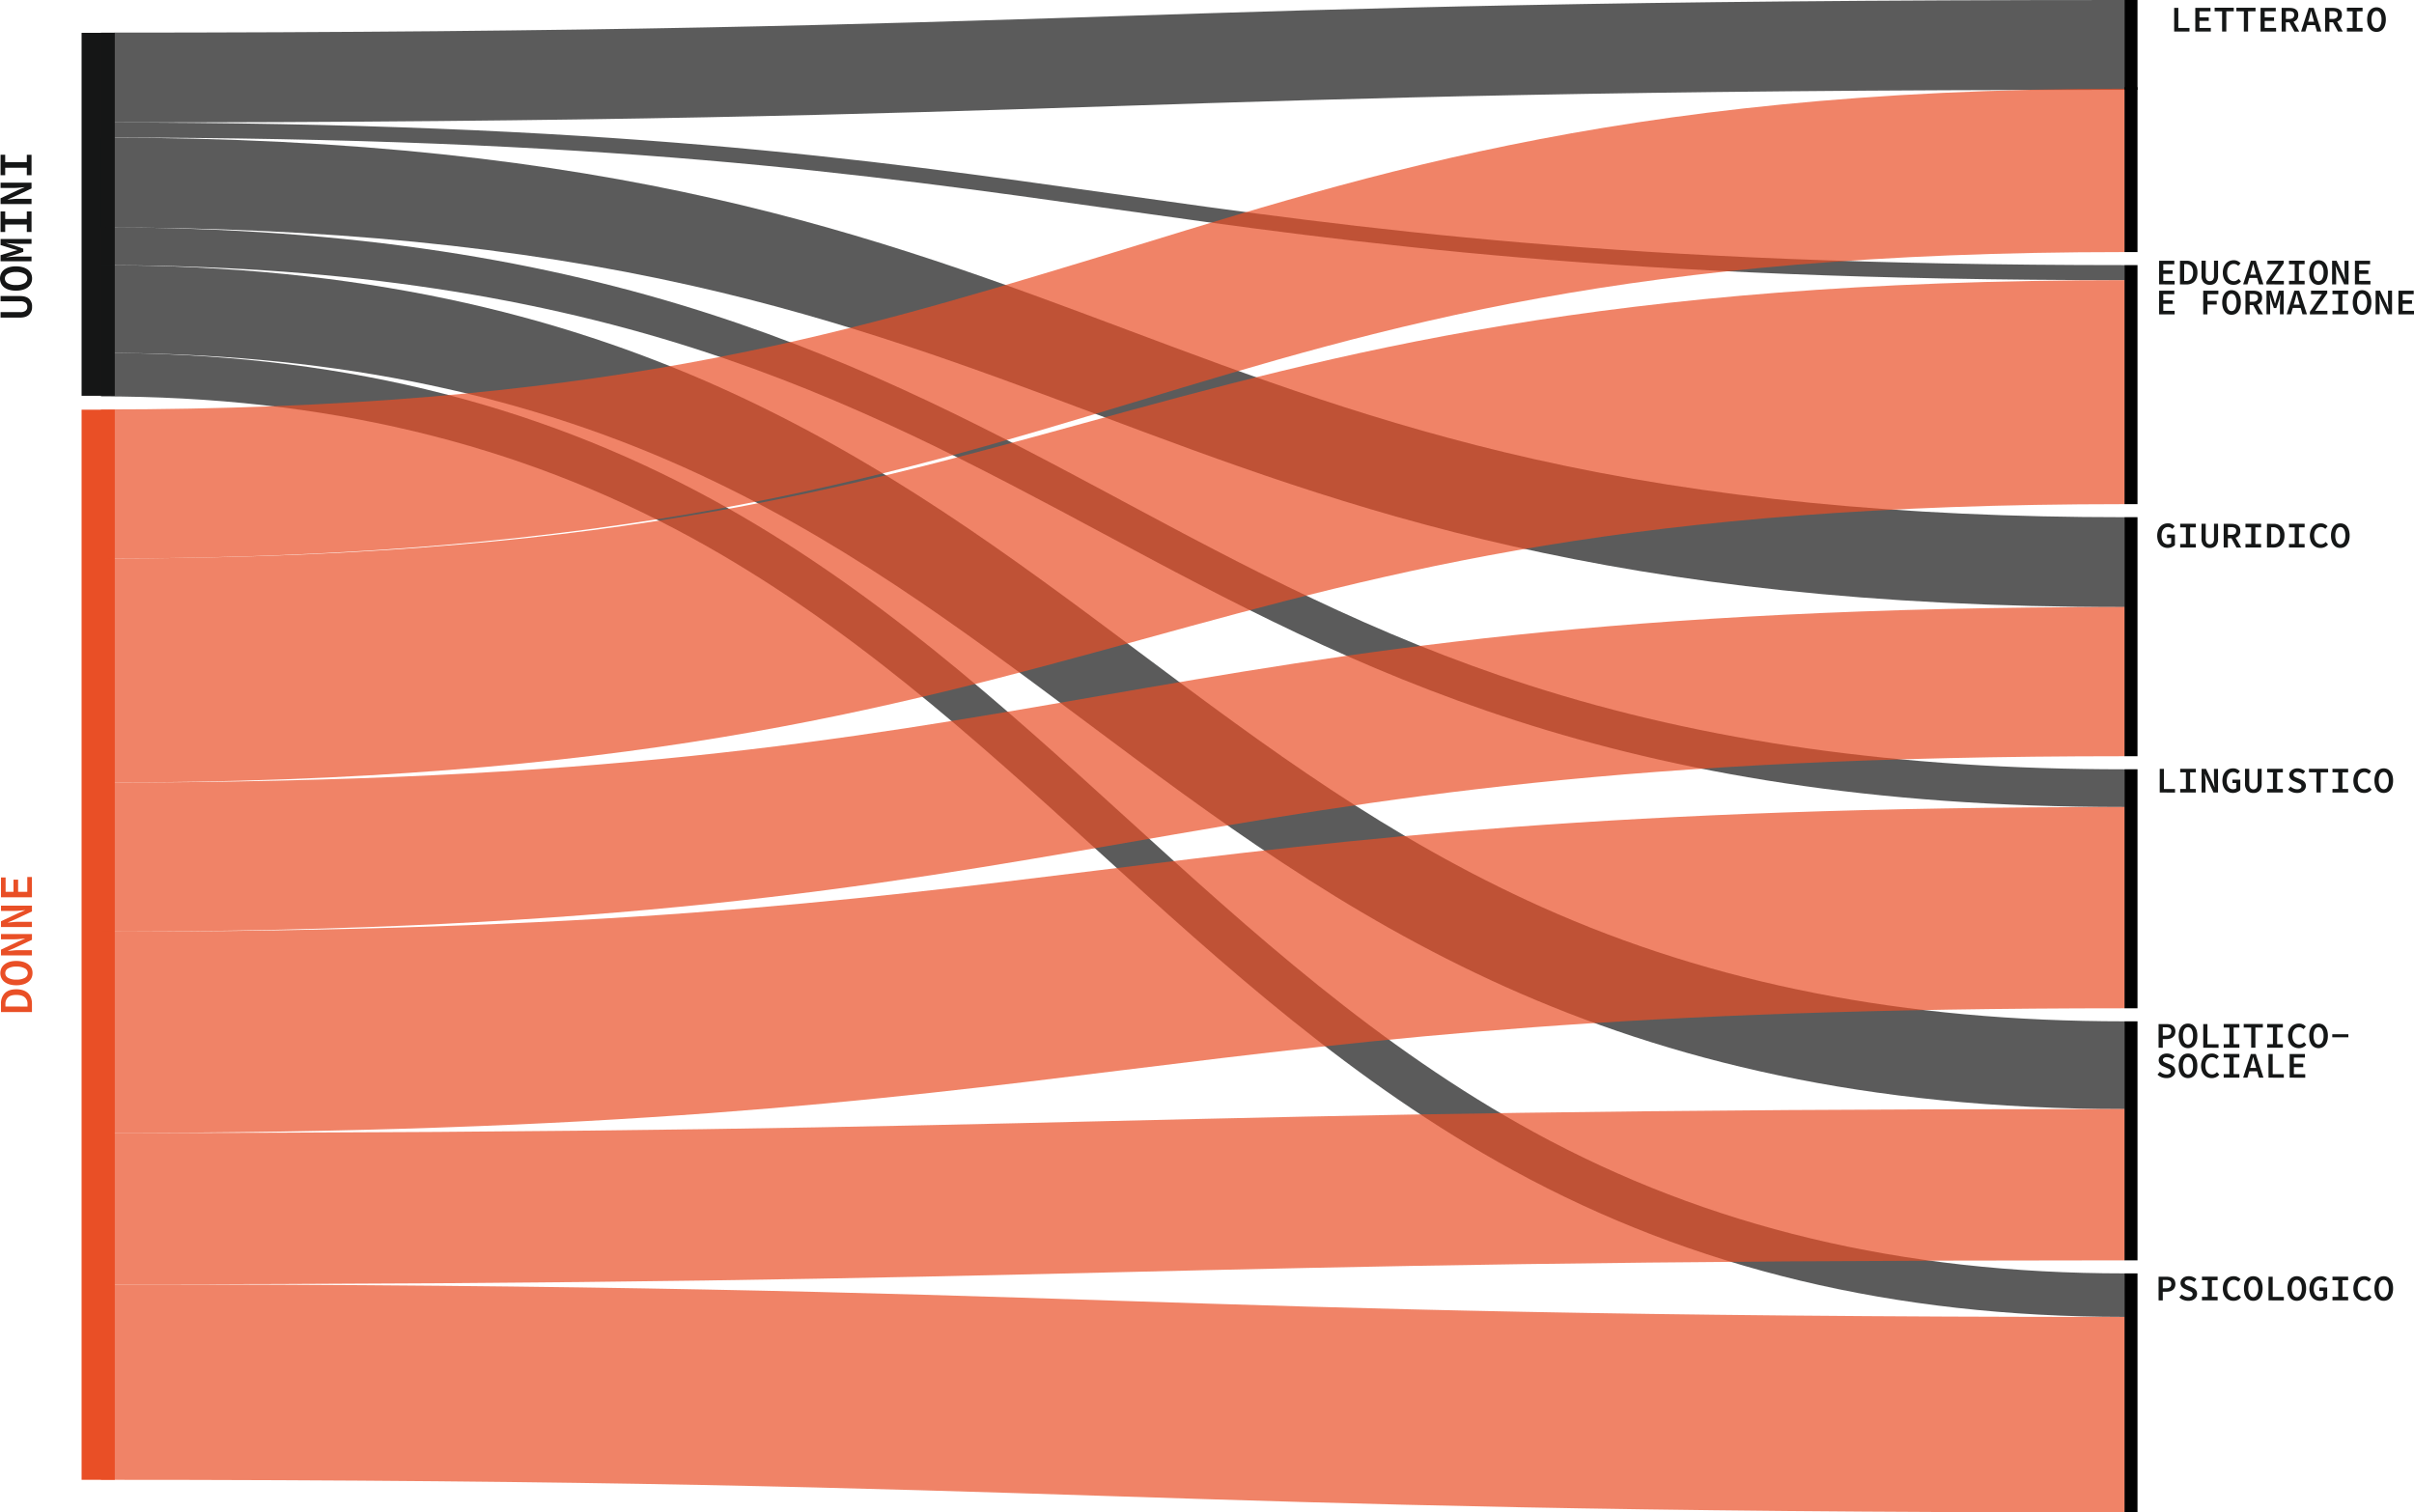 <svg xmlns="http://www.w3.org/2000/svg" viewBox="0 0 1531.18 959.4">
  <defs>
    <style>
      .cls-1 {
        isolation: isolate;
      }

      .cls-2 {
        fill: #151717;
      }

      .cls-3 {
        fill: #010101;
      }

      .cls-4 {
        fill: #151616;
      }

      .cls-5 {
        fill: #e94f26;
      }

      .cls-6 {
        opacity: 0.7;
      }
    </style>
  </defs>
  <g id="Livello_2" data-name="Livello 2">
    <g id="Livello_1-2" data-name="Livello 1">
      <g class="cls-1">
        <g class="cls-1">
          <path class="cls-2" d="M1379.06,20v-15h2.64V17.71h7.06V20Z"/>
          <path class="cls-2" d="M1392.46,20v-15h9.64V7.17h-7V11H1401v2.26h-5.91v4.44h7.2V20Z"/>
          <path class="cls-2" d="M1409.46,20V7.17h-4.74V4.92h12.15V7.17h-4.74V20Z"/>
          <path class="cls-2" d="M1423.26,20V7.17h-4.74V4.92h12.15V7.17h-4.74V20Z"/>
          <path class="cls-2" d="M1433.86,20v-15h9.64V7.17h-7V11h5.91v2.26h-5.91v4.44h7.2V20Z"/>
          <path class="cls-2" d="M1447.23,20v-15h5a10.15,10.15,0,0,1,2.19.23,4.91,4.91,0,0,1,1.76.75,3.69,3.69,0,0,1,1.17,1.36,4.8,4.8,0,0,1,.42,2.12,4.44,4.44,0,0,1-.81,2.78,4.51,4.51,0,0,1-2.18,1.52l3.59,6.28h-3l-3.22-5.89h-2.26V20Zm2.66-8H1452a3.75,3.75,0,0,0,2.38-.65,2.29,2.29,0,0,0,.82-1.93,2,2,0,0,0-.82-1.82,4.61,4.61,0,0,0-2.38-.5h-2.07Z"/>
          <path class="cls-2" d="M1459.55,20l4.88-15h3.13l4.87,15h-2.82l-1.15-4.07h-5L1462.27,20Zm5-8L1464,13.8h3.82l-.53-1.84c-.22-.8-.44-1.62-.67-2.45s-.45-1.68-.67-2.52h-.09c-.21.84-.43,1.68-.65,2.52S1464.8,11.16,1464.57,12Z"/>
          <path class="cls-2" d="M1474.83,20v-15h5a10.15,10.15,0,0,1,2.19.23,4.91,4.91,0,0,1,1.76.75A3.69,3.69,0,0,1,1485,7.26a4.8,4.8,0,0,1,.42,2.12,4.44,4.44,0,0,1-.81,2.78,4.51,4.51,0,0,1-2.18,1.52L1486,20h-3l-3.22-5.89h-2.26V20Zm2.66-8h2.07a3.75,3.75,0,0,0,2.38-.65,2.29,2.29,0,0,0,.82-1.93,2,2,0,0,0-.82-1.82,4.61,4.61,0,0,0-2.38-.5h-2.07Z"/>
          <path class="cls-2" d="M1488.63,20V17.71h3.63V7.17h-3.63V4.92h9.93V7.17h-3.63V17.71h3.63V20Z"/>
          <path class="cls-2" d="M1507.39,20.24a5.62,5.62,0,0,1-2.4-.52,5,5,0,0,1-1.86-1.52,7.4,7.4,0,0,1-1.21-2.47,11.85,11.85,0,0,1-.44-3.36,11.41,11.41,0,0,1,.44-3.3,7.23,7.23,0,0,1,1.21-2.42A5.16,5.16,0,0,1,1505,5.16a5.82,5.82,0,0,1,4.81,0,5.16,5.16,0,0,1,1.86,1.49,7.42,7.42,0,0,1,1.21,2.42,11.43,11.43,0,0,1,.43,3.3,11.86,11.86,0,0,1-.43,3.36,7.6,7.6,0,0,1-1.21,2.47,5,5,0,0,1-1.86,1.52A5.63,5.63,0,0,1,1507.39,20.24Zm0-2.33a2.63,2.63,0,0,0,2.32-1.43,8.12,8.12,0,0,0,.86-4.11,7.72,7.72,0,0,0-.86-4,2.61,2.61,0,0,0-4.63,0,7.72,7.72,0,0,0-.86,4,8.12,8.12,0,0,0,.86,4.11A2.63,2.63,0,0,0,1507.39,17.91Z"/>
        </g>
      </g>
      <g class="cls-1">
        <g class="cls-1">
          <path class="cls-2" d="M1369.51,180.4v-15h9.64v2.25h-7v3.84h5.91v2.25h-5.91v4.44h7.2v2.26Z"/>
          <path class="cls-2" d="M1382.74,180.4v-15h4a7.06,7.06,0,0,1,5.21,1.86q1.88,1.86,1.88,5.59a10,10,0,0,1-.49,3.29,6.41,6.41,0,0,1-1.38,2.38,5.64,5.64,0,0,1-2.18,1.43,8.06,8.06,0,0,1-2.9.49Zm2.67-2.16h1.12a4.21,4.21,0,0,0,3.34-1.33,6.06,6.06,0,0,0,1.17-4.1,5.83,5.83,0,0,0-1.17-4,4.34,4.34,0,0,0-3.34-1.26h-1.12Z"/>
          <path class="cls-2" d="M1401.67,180.67a5.11,5.11,0,0,1-3.87-1.47,6.42,6.42,0,0,1-1.4-4.55v-9.29h2.67v9.49a4.12,4.12,0,0,0,.69,2.68,2.34,2.34,0,0,0,1.91.82,2.44,2.44,0,0,0,1.95-.82,4,4,0,0,0,.71-2.68v-9.49h2.56v9.29a6.54,6.54,0,0,1-1.36,4.56A5,5,0,0,1,1401.67,180.67Z"/>
          <path class="cls-2" d="M1416.69,180.67a6.82,6.82,0,0,1-2.64-.5,6.06,6.06,0,0,1-2.15-1.5,7.09,7.09,0,0,1-1.45-2.44,9.66,9.66,0,0,1-.53-3.31,9.76,9.76,0,0,1,.53-3.3,7.19,7.19,0,0,1,1.46-2.47,6.14,6.14,0,0,1,2.2-1.54,7.11,7.11,0,0,1,2.76-.53,5.28,5.28,0,0,1,2.49.57,7.11,7.11,0,0,1,1.81,1.32l-1.47,1.65a4.91,4.91,0,0,0-1.27-.88,3.44,3.44,0,0,0-1.56-.34,3.84,3.84,0,0,0-1.71.38,4,4,0,0,0-1.33,1.08,5.23,5.23,0,0,0-.86,1.72,7.6,7.6,0,0,0-.31,2.27,7.94,7.94,0,0,0,.31,2.32,5.23,5.23,0,0,0,.86,1.72,3.72,3.72,0,0,0,1.35,1.08,4.05,4.05,0,0,0,1.76.38,3.57,3.57,0,0,0,1.67-.39,5.22,5.22,0,0,0,1.39-1.1l1.47,1.63a6.34,6.34,0,0,1-2.08,1.62A6.15,6.15,0,0,1,1416.69,180.67Z"/>
          <path class="cls-2" d="M1422.8,180.4l4.88-15h3.13l4.87,15h-2.83l-1.15-4.07h-5l-1.17,4.07Zm5-8-.53,1.84h3.82l-.53-1.84c-.22-.79-.44-1.61-.67-2.45s-.45-1.67-.67-2.51h-.09c-.21.84-.43,1.68-.65,2.51S1428.05,171.6,1427.82,172.39Z"/>
          <path class="cls-2" d="M1437.54,180.4v-1.61l7.71-11.2h-7v-2.23h10.3V167l-7.73,11.17h7.82v2.26Z"/>
          <path class="cls-2" d="M1451.88,180.4v-2.26h3.63V167.61h-3.63v-2.25h9.93v2.25h-3.63v10.53h3.63v2.26Z"/>
          <path class="cls-2" d="M1470.64,180.67a5.61,5.61,0,0,1-2.4-.51,5,5,0,0,1-1.86-1.52,7.4,7.4,0,0,1-1.21-2.47,12,12,0,0,1-.44-3.36,11.41,11.41,0,0,1,.44-3.3,7.13,7.13,0,0,1,1.21-2.42,5.06,5.06,0,0,1,1.86-1.49,5.82,5.82,0,0,1,4.81,0,5.23,5.23,0,0,1,1.86,1.49,7.52,7.52,0,0,1,1.21,2.42,11.43,11.43,0,0,1,.43,3.3,12,12,0,0,1-.43,3.36,7.8,7.8,0,0,1-1.21,2.47,5.21,5.21,0,0,1-1.86,1.52A5.63,5.63,0,0,1,1470.64,180.67Zm0-2.32a2.59,2.59,0,0,0,2.31-1.44,7.94,7.94,0,0,0,.87-4.1,7.61,7.61,0,0,0-.87-4,2.6,2.6,0,0,0-4.62,0,7.72,7.72,0,0,0-.86,4,8,8,0,0,0,.86,4.1A2.62,2.62,0,0,0,1470.64,178.35Z"/>
          <path class="cls-2" d="M1479.24,180.4v-15h2.81l4,8.44,1.36,3.22h.07c-.07-.79-.14-1.63-.24-2.52s-.13-1.77-.13-2.61v-6.53h2.55v15h-2.81l-4-8.47-1.36-3.19h-.07c.06.81.14,1.65.23,2.52a24.7,24.7,0,0,1,.14,2.56v6.58Z"/>
          <path class="cls-2" d="M1493.71,180.4v-15h9.64v2.25h-7v3.84h5.91v2.25h-5.91v4.44h7.2v2.26Z"/>
          <path class="cls-2" d="M1369.51,199.4v-15h9.64v2.25h-7v3.84h5.91v2.25h-5.91v4.44h7.2v2.26Z"/>
          <path class="cls-2" d="M1397.48,199.4v-15h9.61v2.25h-6.94v4.25h5.91v2.26h-5.91v6.28Z"/>
          <path class="cls-2" d="M1415.44,199.67a5.61,5.61,0,0,1-2.4-.51,5,5,0,0,1-1.86-1.52,7.4,7.4,0,0,1-1.21-2.47,12,12,0,0,1-.44-3.36,11.41,11.41,0,0,1,.44-3.3,7.13,7.13,0,0,1,1.21-2.42,5.06,5.06,0,0,1,1.86-1.49,5.82,5.82,0,0,1,4.81,0,5.14,5.14,0,0,1,1.86,1.49,7.52,7.52,0,0,1,1.21,2.42,11.43,11.43,0,0,1,.43,3.3,12,12,0,0,1-.43,3.36,7.8,7.8,0,0,1-1.21,2.47,5.12,5.12,0,0,1-1.86,1.52A5.63,5.63,0,0,1,1415.44,199.67Zm0-2.32a2.59,2.59,0,0,0,2.31-1.44,7.94,7.94,0,0,0,.87-4.1,7.61,7.61,0,0,0-.87-4,2.6,2.6,0,0,0-4.62,0,7.72,7.72,0,0,0-.86,4,8,8,0,0,0,.86,4.1A2.62,2.62,0,0,0,1415.44,197.35Z"/>
          <path class="cls-2" d="M1424.28,199.4v-15h5a9.41,9.41,0,0,1,2.18.23,5,5,0,0,1,1.76.74,3.73,3.73,0,0,1,1.18,1.37,4.77,4.77,0,0,1,.42,2.12,4.44,4.44,0,0,1-.81,2.78,4.51,4.51,0,0,1-2.18,1.52l3.59,6.28h-3l-3.22-5.89h-2.26v5.89Zm2.66-8H1429a3.77,3.77,0,0,0,2.38-.64,2.29,2.29,0,0,0,.82-1.93,2,2,0,0,0-.82-1.82,4.53,4.53,0,0,0-2.38-.51h-2.07Z"/>
          <path class="cls-2" d="M1437.64,199.4v-15h2.94l1.8,5.86.62,2.25h.09l.6-2.25,1.81-5.86h3v15h-2.35v-6.07c0-.4,0-.88.05-1.43s.06-1.12.1-1.7.08-1.14.13-1.68.08-1,.11-1.36h-.07l-1,3.5-1.65,4.76h-1.52l-1.64-4.76-1-3.5h-.07c0,.37.09.82.13,1.36s.09,1.1.13,1.68.07,1.15.09,1.7,0,1,0,1.43v6.07Z"/>
          <path class="cls-2" d="M1450.4,199.4l4.88-15h3.13l4.87,15h-2.83l-1.15-4.07h-5l-1.17,4.07Zm5-8-.53,1.84h3.82l-.53-1.84c-.22-.79-.44-1.61-.67-2.45s-.45-1.67-.67-2.51h-.09c-.21.84-.43,1.68-.66,2.51S1455.65,190.6,1455.42,191.39Z"/>
          <path class="cls-2" d="M1465.14,199.4v-1.61l7.71-11.2h-7v-2.23h10.31V186l-7.73,11.17h7.82v2.26Z"/>
          <path class="cls-2" d="M1479.47,199.4v-2.26h3.64V186.61h-3.64v-2.25h9.94v2.25h-3.63v10.53h3.63v2.26Z"/>
          <path class="cls-2" d="M1498.24,199.67a5.61,5.61,0,0,1-2.4-.51,5.15,5.15,0,0,1-1.87-1.52,7.58,7.58,0,0,1-1.2-2.47,12,12,0,0,1-.44-3.36,11.41,11.41,0,0,1,.44-3.3,7.31,7.31,0,0,1,1.2-2.42,5.17,5.17,0,0,1,1.87-1.49,5.82,5.82,0,0,1,4.81,0,5.23,5.23,0,0,1,1.86,1.49,7.52,7.52,0,0,1,1.21,2.42,11.43,11.43,0,0,1,.43,3.3,12,12,0,0,1-.43,3.36,7.8,7.8,0,0,1-1.21,2.47,5.21,5.21,0,0,1-1.86,1.52A5.63,5.63,0,0,1,1498.24,199.67Zm0-2.32a2.59,2.59,0,0,0,2.31-1.44,7.94,7.94,0,0,0,.87-4.1,7.61,7.61,0,0,0-.87-4,2.6,2.6,0,0,0-4.62,0,7.72,7.72,0,0,0-.86,4,8,8,0,0,0,.86,4.1A2.62,2.62,0,0,0,1498.24,197.35Z"/>
          <path class="cls-2" d="M1506.84,199.4v-15h2.81l4,8.44L1515,196h.06c-.06-.79-.13-1.63-.23-2.52s-.13-1.77-.13-2.61v-6.53h2.55v15h-2.81l-4-8.47-1.36-3.19H1509c.06.81.14,1.65.23,2.52a24.7,24.7,0,0,1,.14,2.56v6.58Z"/>
          <path class="cls-2" d="M1521.31,199.4v-15H1531v2.25h-7v3.84h5.91v2.25H1524v4.44h7.2v2.26Z"/>
        </g>
      </g>
      <g class="cls-1">
        <g class="cls-1">
          <path class="cls-2" d="M1375,347.58a6.84,6.84,0,0,1-2.65-.51,5.75,5.75,0,0,1-2.13-1.49,7,7,0,0,1-1.41-2.44,10.79,10.79,0,0,1,0-6.62,7.07,7.07,0,0,1,1.42-2.46,6.14,6.14,0,0,1,2.16-1.55,7,7,0,0,1,2.73-.52,5.13,5.13,0,0,1,2.54.58,7,7,0,0,1,1.71,1.3l-1.47,1.66a5.15,5.15,0,0,0-1.16-.88,3.48,3.48,0,0,0-1.62-.34,3.64,3.64,0,0,0-1.65.38,3.76,3.76,0,0,0-1.28,1.08,5.25,5.25,0,0,0-.84,1.71,8.07,8.07,0,0,0-.3,2.28,6.9,6.9,0,0,0,1,4,3.56,3.56,0,0,0,3.07,1.46,4,4,0,0,0,1.15-.17,2.14,2.14,0,0,0,.88-.5v-3.24h-2.6v-2.19h5v6.63a6.15,6.15,0,0,1-1.94,1.26A6.61,6.61,0,0,1,1375,347.58Z"/>
          <path class="cls-2" d="M1382.88,347.3v-2.25h3.63V334.52h-3.63v-2.26h9.93v2.26h-3.63v10.53h3.63v2.25Z"/>
          <path class="cls-2" d="M1401.67,347.58a5.11,5.11,0,0,1-3.87-1.47,6.43,6.43,0,0,1-1.4-4.56v-9.29h2.67v9.5a4.14,4.14,0,0,0,.69,2.68,2.34,2.34,0,0,0,1.91.82,2.44,2.44,0,0,0,1.95-.82,4,4,0,0,0,.71-2.68v-9.5h2.56v9.29a6.57,6.57,0,0,1-1.36,4.57A5,5,0,0,1,1401.67,347.58Z"/>
          <path class="cls-2" d="M1410.47,347.3v-15h5a10,10,0,0,1,2.18.23,5.12,5.12,0,0,1,1.76.75,3.66,3.66,0,0,1,1.18,1.37,4.75,4.75,0,0,1,.42,2.11,4.18,4.18,0,0,1-3,4.3l3.59,6.28h-3l-3.22-5.88h-2.26v5.88Zm2.67-8h2.07a3.75,3.75,0,0,0,2.38-.64,2.31,2.31,0,0,0,.82-1.94,2,2,0,0,0-.82-1.81,4.5,4.5,0,0,0-2.38-.51h-2.07Z"/>
          <path class="cls-2" d="M1424.28,347.3v-2.25h3.63V334.52h-3.63v-2.26h9.93v2.26h-3.63v10.53h3.63v2.25Z"/>
          <path class="cls-2" d="M1437.94,347.3v-15h4a7,7,0,0,1,5.21,1.87,7.54,7.54,0,0,1,1.88,5.58,10,10,0,0,1-.49,3.29,6.33,6.33,0,0,1-1.38,2.38,5.55,5.55,0,0,1-2.18,1.44,8.28,8.28,0,0,1-2.9.48Zm2.66-2.16h1.13a4.24,4.24,0,0,0,3.34-1.32,6.08,6.08,0,0,0,1.17-4.11,5.78,5.78,0,0,0-1.17-4,4.34,4.34,0,0,0-3.34-1.26h-1.13Z"/>
          <path class="cls-2" d="M1451.88,347.3v-2.25h3.63V334.52h-3.63v-2.26h9.93v2.26h-3.63v10.53h3.63v2.25Z"/>
          <path class="cls-2" d="M1471.88,347.58a6.81,6.81,0,0,1-2.63-.51,5.91,5.91,0,0,1-2.15-1.49,7.09,7.09,0,0,1-1.45-2.44,10.57,10.57,0,0,1,0-6.61,7.19,7.19,0,0,1,1.46-2.47,6.2,6.2,0,0,1,2.2-1.55,7.1,7.1,0,0,1,2.76-.52,5.28,5.28,0,0,1,2.49.57,7.09,7.09,0,0,1,1.81,1.31l-1.47,1.66a5,5,0,0,0-1.27-.89,3.57,3.57,0,0,0-1.56-.33,3.91,3.91,0,0,0-1.72.38,3.79,3.79,0,0,0-1.32,1.08,5.28,5.28,0,0,0-.86,1.71,7.71,7.71,0,0,0-.31,2.28,7.83,7.83,0,0,0,.31,2.31,5.19,5.19,0,0,0,.86,1.73,3.94,3.94,0,0,0,1.35,1.08,4.05,4.05,0,0,0,1.76.38,3.51,3.51,0,0,0,1.66-.39,5,5,0,0,0,1.4-1.11l1.47,1.64a6,6,0,0,1-4.79,2.18Z"/>
          <path class="cls-2" d="M1484.44,347.58a5.48,5.48,0,0,1-2.4-.52,5,5,0,0,1-1.86-1.52,7.31,7.31,0,0,1-1.21-2.47,11.85,11.85,0,0,1-.44-3.36,11.41,11.41,0,0,1,.44-3.3,7.18,7.18,0,0,1,1.21-2.41,5.19,5.19,0,0,1,1.86-1.5,5.93,5.93,0,0,1,4.81,0,5.28,5.28,0,0,1,1.86,1.5,7.56,7.56,0,0,1,1.21,2.41,11.43,11.43,0,0,1,.43,3.3,11.86,11.86,0,0,1-.43,3.36,7.7,7.7,0,0,1-1.21,2.47,5,5,0,0,1-1.86,1.52A5.49,5.49,0,0,1,1484.44,347.58Zm0-2.32a2.59,2.59,0,0,0,2.31-1.44,8,8,0,0,0,.87-4.11,7.64,7.64,0,0,0-.87-4,2.61,2.61,0,0,0-4.62,0,7.74,7.74,0,0,0-.86,4,8.12,8.12,0,0,0,.86,4.11A2.62,2.62,0,0,0,1484.44,345.26Z"/>
        </g>
      </g>
      <g class="cls-1">
        <g class="cls-1">
          <path class="cls-2" d="M1369.9,502.72v-15h2.65v12.79h7.06v2.25Z"/>
          <path class="cls-2" d="M1382.88,502.72v-2.25h3.63V489.93h-3.63v-2.25h9.93v2.25h-3.63v10.54h3.63v2.25Z"/>
          <path class="cls-2" d="M1396.45,502.72v-15h2.8l4,8.44,1.36,3.22h.07c-.07-.78-.14-1.62-.23-2.52a23.32,23.32,0,0,1-.14-2.61v-6.53h2.55v15H1404l-4-8.46-1.36-3.2h-.07c.06.81.14,1.65.23,2.52a24.85,24.85,0,0,1,.14,2.56v6.58Z"/>
          <path class="cls-2" d="M1416.36,503a6.84,6.84,0,0,1-2.65-.51,5.87,5.87,0,0,1-2.13-1.49,7.3,7.3,0,0,1-1.42-2.44,11,11,0,0,1,0-6.63,7.45,7.45,0,0,1,1.43-2.46,6.24,6.24,0,0,1,2.16-1.54,7,7,0,0,1,2.73-.53,5.16,5.16,0,0,1,2.54.59,6.74,6.74,0,0,1,1.71,1.3l-1.47,1.66a4.87,4.87,0,0,0-1.16-.88,3.36,3.36,0,0,0-1.62-.34,3.52,3.52,0,0,0-1.65.38,3.79,3.79,0,0,0-1.29,1.08,5.45,5.45,0,0,0-.83,1.71,8.07,8.07,0,0,0-.3,2.28,6.85,6.85,0,0,0,1,4,3.53,3.53,0,0,0,3.07,1.47,3.64,3.64,0,0,0,1.15-.18,2.13,2.13,0,0,0,.88-.49v-3.25H1416v-2.18h5v6.62a6.28,6.28,0,0,1-1.94,1.27A6.61,6.61,0,0,1,1416.36,503Z"/>
          <path class="cls-2" d="M1429.27,503a5.09,5.09,0,0,1-3.87-1.47A6.43,6.43,0,0,1,1424,497v-9.29h2.67v9.5a4.16,4.16,0,0,0,.69,2.68,2.37,2.37,0,0,0,1.91.82,2.47,2.47,0,0,0,2-.82,4,4,0,0,0,.71-2.68v-9.5h2.56V497a6.59,6.59,0,0,1-1.36,4.57A5,5,0,0,1,1429.27,503Z"/>
          <path class="cls-2" d="M1438.07,502.72v-2.25h3.64V489.93h-3.64v-2.25H1448v2.25h-3.63v10.54H1448v2.25Z"/>
          <path class="cls-2" d="M1456.89,503a8.06,8.06,0,0,1-3-.58,8,8,0,0,1-2.57-1.63l1.56-1.82a7.05,7.05,0,0,0,1.93,1.23,5.55,5.55,0,0,0,2.28.48,3.34,3.34,0,0,0,2-.51,1.57,1.57,0,0,0,.69-1.31,1.74,1.74,0,0,0-.18-.84,2.07,2.07,0,0,0-.52-.59,3.83,3.83,0,0,0-.81-.46l-1-.43-2-.9a8,8,0,0,1-1.17-.58,4.58,4.58,0,0,1-1-.83,3.58,3.58,0,0,1-.74-1.12,3.78,3.78,0,0,1-.28-1.47,3.63,3.63,0,0,1,.39-1.67,4.39,4.39,0,0,1,1.09-1.35,5,5,0,0,1,1.64-.89,6.42,6.42,0,0,1,2.1-.33,7,7,0,0,1,2.64.52,7.37,7.37,0,0,1,2.19,1.39l-1.38,1.7a6.79,6.79,0,0,0-1.59-.94,5.25,5.25,0,0,0-2-.34,3,3,0,0,0-1.74.46,1.49,1.49,0,0,0-.66,1.31,1.32,1.32,0,0,0,.21.75,2.26,2.26,0,0,0,.56.55,4.29,4.29,0,0,0,.83.42l1,.39,2,.86a7.58,7.58,0,0,1,1.31.64,4.54,4.54,0,0,1,1,.85,3.27,3.27,0,0,1,.68,1.12,4.05,4.05,0,0,1,.25,1.46,3.9,3.9,0,0,1-.39,1.72,4.13,4.13,0,0,1-1.09,1.42,5.43,5.43,0,0,1-1.75,1A7.1,7.1,0,0,1,1456.89,503Z"/>
          <path class="cls-2" d="M1469.31,502.72V489.93h-4.74v-2.25h12.14v2.25H1472v12.79Z"/>
          <path class="cls-2" d="M1479.47,502.72v-2.25h3.64V489.93h-3.64v-2.25h9.94v2.25h-3.63v10.54h3.63v2.25Z"/>
          <path class="cls-2" d="M1499.48,503a6.81,6.81,0,0,1-2.63-.51,6,6,0,0,1-2.15-1.49,7.19,7.19,0,0,1-1.45-2.44,10.57,10.57,0,0,1,0-6.61,7.24,7.24,0,0,1,1.46-2.48,6.3,6.3,0,0,1,2.2-1.54,7.11,7.11,0,0,1,2.76-.53,5.29,5.29,0,0,1,2.49.58,7.09,7.09,0,0,1,1.81,1.31L1502.5,491a5,5,0,0,0-1.27-.89,3.57,3.57,0,0,0-1.56-.33,3.74,3.74,0,0,0-3,1.46,5.28,5.28,0,0,0-.86,1.71,7.71,7.71,0,0,0-.31,2.28,7.83,7.83,0,0,0,.31,2.31,5.14,5.14,0,0,0,.86,1.72,3.85,3.85,0,0,0,1.35,1.09,4.05,4.05,0,0,0,1.76.38,3.4,3.4,0,0,0,1.66-.4,4.92,4.92,0,0,0,1.4-1.1l1.47,1.63a6.09,6.09,0,0,1-2.08,1.62A6.17,6.17,0,0,1,1499.48,503Z"/>
          <path class="cls-2" d="M1512,503a5.48,5.48,0,0,1-2.4-.52,5,5,0,0,1-1.86-1.52,7.31,7.31,0,0,1-1.21-2.47,11.85,11.85,0,0,1-.44-3.36,11.41,11.41,0,0,1,.44-3.3,7.08,7.08,0,0,1,1.21-2.41,5.09,5.09,0,0,1,1.86-1.5,5.82,5.82,0,0,1,4.81,0,5.26,5.26,0,0,1,1.86,1.5,7.46,7.46,0,0,1,1.21,2.41,11.43,11.43,0,0,1,.43,3.3,11.86,11.86,0,0,1-.43,3.36,7.7,7.7,0,0,1-1.21,2.47,5.1,5.1,0,0,1-1.86,1.52A5.49,5.49,0,0,1,1512,503Zm0-2.32a2.59,2.59,0,0,0,2.31-1.44,8,8,0,0,0,.87-4.11,7.64,7.64,0,0,0-.87-4,2.61,2.61,0,0,0-4.62,0,7.74,7.74,0,0,0-.86,4,8.12,8.12,0,0,0,.86,4.11A2.61,2.61,0,0,0,1512,500.68Z"/>
        </g>
      </g>
      <g class="cls-1">
        <g class="cls-1">
          <path class="cls-2" d="M1369.17,664.61v-15h4.94a10.9,10.9,0,0,1,2.29.23,5,5,0,0,1,1.81.78,3.91,3.91,0,0,1,1.19,1.44,5.62,5.62,0,0,1,0,4.36,4.31,4.31,0,0,1-1.2,1.53,5,5,0,0,1-1.82.9,8.6,8.6,0,0,1-2.27.29h-2.27v5.51Zm2.67-7.65h2.07c2.2,0,3.31-.92,3.31-2.74a2.18,2.18,0,0,0-.83-2,4.59,4.59,0,0,0-2.48-.54h-2.07Z"/>
          <path class="cls-2" d="M1387.84,664.89a5.48,5.48,0,0,1-2.4-.52,5,5,0,0,1-1.86-1.52,7.31,7.31,0,0,1-1.21-2.47,11.85,11.85,0,0,1-.44-3.36,11.41,11.41,0,0,1,.44-3.3,7.18,7.18,0,0,1,1.21-2.41,5.19,5.19,0,0,1,1.86-1.5,5.93,5.93,0,0,1,4.81,0,5.28,5.28,0,0,1,1.86,1.5,7.36,7.36,0,0,1,1.21,2.41,11.43,11.43,0,0,1,.43,3.3,11.86,11.86,0,0,1-.43,3.36,7.5,7.5,0,0,1-1.21,2.47,5,5,0,0,1-1.86,1.52A5.49,5.49,0,0,1,1387.84,664.89Zm0-2.32a2.59,2.59,0,0,0,2.31-1.44A8,8,0,0,0,1391,657a7.64,7.64,0,0,0-.87-4,2.61,2.61,0,0,0-4.62,0,7.74,7.74,0,0,0-.86,4,8.12,8.12,0,0,0,.86,4.11A2.62,2.62,0,0,0,1387.84,662.57Z"/>
          <path class="cls-2" d="M1397.5,664.61v-15h2.65v12.79h7.06v2.25Z"/>
          <path class="cls-2" d="M1410.47,664.61v-2.25h3.64V651.83h-3.64v-2.26h9.94v2.26h-3.63v10.53h3.63v2.25Z"/>
          <path class="cls-2" d="M1427.91,664.61V651.83h-4.74v-2.26h12.14v2.26h-4.73v12.78Z"/>
          <path class="cls-2" d="M1438.07,664.61v-2.25h3.64V651.83h-3.64v-2.26H1448v2.26h-3.63v10.53H1448v2.25Z"/>
          <path class="cls-2" d="M1458.08,664.89a6.81,6.81,0,0,1-2.63-.51,5.91,5.91,0,0,1-2.15-1.49,7.09,7.09,0,0,1-1.45-2.44,10.57,10.57,0,0,1,0-6.61,7.19,7.19,0,0,1,1.46-2.47,6.14,6.14,0,0,1,2.2-1.54,6.93,6.93,0,0,1,2.76-.53,5.28,5.28,0,0,1,2.49.57,7.34,7.34,0,0,1,1.81,1.31l-1.47,1.66a5.21,5.21,0,0,0-1.27-.89,3.57,3.57,0,0,0-1.56-.33,3.91,3.91,0,0,0-1.72.38,3.79,3.79,0,0,0-1.32,1.08,5.28,5.28,0,0,0-.86,1.71,7.71,7.71,0,0,0-.31,2.28,7.83,7.83,0,0,0,.31,2.31,5.29,5.29,0,0,0,.86,1.73,3.94,3.94,0,0,0,1.35,1.08,4.05,4.05,0,0,0,1.76.38,3.51,3.51,0,0,0,1.66-.39,5,5,0,0,0,1.4-1.11l1.47,1.64a6,6,0,0,1-4.79,2.18Z"/>
          <path class="cls-2" d="M1470.64,664.89a5.48,5.48,0,0,1-2.4-.52,5,5,0,0,1-1.86-1.52,7.31,7.31,0,0,1-1.21-2.47,11.85,11.85,0,0,1-.44-3.36,11.41,11.41,0,0,1,.44-3.3,7.18,7.18,0,0,1,1.21-2.41,5.19,5.19,0,0,1,1.86-1.5,5.93,5.93,0,0,1,4.81,0,5.37,5.37,0,0,1,1.86,1.5,7.56,7.56,0,0,1,1.21,2.41,11.43,11.43,0,0,1,.43,3.3,11.86,11.86,0,0,1-.43,3.36,7.7,7.7,0,0,1-1.21,2.47,5.1,5.1,0,0,1-1.86,1.52A5.49,5.49,0,0,1,1470.64,664.89Zm0-2.32a2.59,2.59,0,0,0,2.31-1.44,8,8,0,0,0,.87-4.11,7.64,7.64,0,0,0-.87-4,2.61,2.61,0,0,0-4.62,0,7.74,7.74,0,0,0-.86,4,8.12,8.12,0,0,0,.86,4.11A2.62,2.62,0,0,0,1470.64,662.57Z"/>
          <path class="cls-2" d="M1479.34,658v-1.93h10.21V658Z"/>
          <path class="cls-2" d="M1374.09,683.89a8.07,8.07,0,0,1-5.61-2.21l1.56-1.81a7.56,7.56,0,0,0,1.93,1.23,5.71,5.71,0,0,0,2.28.47,3.34,3.34,0,0,0,2-.51,1.55,1.55,0,0,0,.69-1.31,1.74,1.74,0,0,0-.18-.84,2.07,2.07,0,0,0-.52-.59,4.56,4.56,0,0,0-.8-.46l-1-.43-2-.9a7.1,7.1,0,0,1-1.18-.57,4.87,4.87,0,0,1-1-.83,3.63,3.63,0,0,1-.74-1.13,3.78,3.78,0,0,1-.28-1.47,3.55,3.55,0,0,1,.4-1.67,4.2,4.2,0,0,1,1.08-1.34,4.82,4.82,0,0,1,1.64-.9,6.44,6.44,0,0,1,2.11-.32,6.92,6.92,0,0,1,2.63.51,7.37,7.37,0,0,1,2.2,1.4l-1.38,1.7a6.75,6.75,0,0,0-1.6-.95,5.25,5.25,0,0,0-2-.34,3,3,0,0,0-1.74.46,1.49,1.49,0,0,0-.65,1.31,1.32,1.32,0,0,0,.2.75,2,2,0,0,0,.57.55,4.49,4.49,0,0,0,.82.43l1,.39,2,.85a8,8,0,0,1,1.31.64,5.14,5.14,0,0,1,1,.85,3.52,3.52,0,0,1,.67,1.12,3.89,3.89,0,0,1,.25,1.46,4,4,0,0,1-.38,1.72,4.29,4.29,0,0,1-1.1,1.42,5.3,5.3,0,0,1-1.74,1A7.16,7.16,0,0,1,1374.09,683.89Z"/>
          <path class="cls-2" d="M1387.84,683.89a5.48,5.48,0,0,1-2.4-.52,5,5,0,0,1-1.86-1.52,7.31,7.31,0,0,1-1.21-2.47,11.85,11.85,0,0,1-.44-3.36,11.41,11.41,0,0,1,.44-3.3,7.18,7.18,0,0,1,1.21-2.41,5.19,5.19,0,0,1,1.86-1.5,5.93,5.93,0,0,1,4.81,0,5.28,5.28,0,0,1,1.86,1.5,7.36,7.36,0,0,1,1.21,2.41,11.43,11.43,0,0,1,.43,3.3,11.86,11.86,0,0,1-.43,3.36,7.5,7.5,0,0,1-1.21,2.47,5,5,0,0,1-1.86,1.52A5.49,5.49,0,0,1,1387.84,683.89Zm0-2.32a2.59,2.59,0,0,0,2.31-1.44A8,8,0,0,0,1391,676a7.64,7.64,0,0,0-.87-4,2.61,2.61,0,0,0-4.62,0,7.74,7.74,0,0,0-.86,4,8.12,8.12,0,0,0,.86,4.11A2.62,2.62,0,0,0,1387.84,681.57Z"/>
          <path class="cls-2" d="M1402.88,683.89a6.81,6.81,0,0,1-2.63-.51,5.91,5.91,0,0,1-2.15-1.49,7.09,7.09,0,0,1-1.45-2.44,10.57,10.57,0,0,1,0-6.61,7.19,7.19,0,0,1,1.46-2.47,6.14,6.14,0,0,1,2.2-1.54,6.93,6.93,0,0,1,2.76-.53,5.28,5.28,0,0,1,2.49.57,7.34,7.34,0,0,1,1.81,1.31l-1.47,1.66a5.21,5.21,0,0,0-1.27-.89,3.57,3.57,0,0,0-1.56-.33,3.84,3.84,0,0,0-1.71.38,3.74,3.74,0,0,0-1.33,1.08,5.49,5.49,0,0,0-.86,1.71,7.71,7.71,0,0,0-.31,2.28,7.83,7.83,0,0,0,.31,2.31,5.49,5.49,0,0,0,.86,1.73,3.94,3.94,0,0,0,1.35,1.08,4.05,4.05,0,0,0,1.76.38,3.57,3.57,0,0,0,1.67-.39,5.07,5.07,0,0,0,1.39-1.11l1.47,1.64a6,6,0,0,1-4.79,2.18Z"/>
          <path class="cls-2" d="M1410.47,683.61v-2.25h3.64V670.83h-3.64v-2.26h9.94v2.26h-3.63v10.53h3.63v2.25Z"/>
          <path class="cls-2" d="M1422.8,683.61l4.88-15h3.13l4.87,15h-2.83l-1.15-4.07h-5l-1.17,4.07Zm5-8-.53,1.84h3.82l-.53-1.84-.67-2.45c-.23-.83-.45-1.67-.67-2.52h-.09c-.21.85-.43,1.69-.65,2.52S1428.05,674.81,1427.82,675.61Z"/>
          <path class="cls-2" d="M1438.9,683.61v-15h2.65v12.79h7.06v2.25Z"/>
          <path class="cls-2" d="M1452.31,683.61v-15H1462v2.26h-7v3.84h5.91v2.25H1455v4.44h7.2v2.25Z"/>
        </g>
      </g>
      <g class="cls-1">
        <g class="cls-1">
          <path class="cls-2" d="M1369.17,824.89v-15h4.94a10.27,10.27,0,0,1,2.29.23,4.72,4.72,0,0,1,1.81.78,3.91,3.91,0,0,1,1.19,1.44,5.6,5.6,0,0,1,0,4.35,4.14,4.14,0,0,1-1.2,1.53,5,5,0,0,1-1.82.9,8.6,8.6,0,0,1-2.27.29h-2.27v5.52Zm2.67-7.66h2.07c2.2,0,3.31-.91,3.31-2.74a2.16,2.16,0,0,0-.83-2,4.59,4.59,0,0,0-2.48-.54h-2.07Z"/>
          <path class="cls-2" d="M1387.89,825.17a8.26,8.26,0,0,1-3-.58,8.14,8.14,0,0,1-2.57-1.63l1.56-1.82a7.05,7.05,0,0,0,1.93,1.23,5.71,5.71,0,0,0,2.28.47,3.41,3.41,0,0,0,2-.5,1.57,1.57,0,0,0,.69-1.32,1.73,1.73,0,0,0-.18-.83,1.94,1.94,0,0,0-.52-.59,3.83,3.83,0,0,0-.81-.46l-1-.44-2-.89a9.07,9.07,0,0,1-1.17-.58,4.87,4.87,0,0,1-1-.83,3.63,3.63,0,0,1-.74-1.13,3.74,3.74,0,0,1-.28-1.47,3.51,3.51,0,0,1,.4-1.66,4.13,4.13,0,0,1,1.08-1.35,5.18,5.18,0,0,1,1.64-.9,7,7,0,0,1,4.74.2,7.35,7.35,0,0,1,2.2,1.39l-1.38,1.7a6.71,6.71,0,0,0-1.6-.94,5.24,5.24,0,0,0-2-.35,3,3,0,0,0-1.74.46,1.52,1.52,0,0,0-.66,1.32,1.34,1.34,0,0,0,.21.74,2,2,0,0,0,.57.55,3.52,3.52,0,0,0,.82.43l1,.39,2,.85a8.41,8.41,0,0,1,1.31.65,4.82,4.82,0,0,1,1,.85,3.47,3.47,0,0,1,.67,1.11,3.89,3.89,0,0,1,.25,1.46,4.05,4.05,0,0,1-.38,1.73,4.16,4.16,0,0,1-1.1,1.41,5.21,5.21,0,0,1-1.74,1A7.2,7.2,0,0,1,1387.89,825.17Z"/>
          <path class="cls-2" d="M1396.68,824.89v-2.25h3.63V812.1h-3.63v-2.25h9.93v2.25H1403v10.54h3.63v2.25Z"/>
          <path class="cls-2" d="M1416.69,825.17a6.82,6.82,0,0,1-2.64-.51,6.06,6.06,0,0,1-2.15-1.5,7,7,0,0,1-1.45-2.43,10.6,10.6,0,0,1,0-6.62,7.29,7.29,0,0,1,1.46-2.47,6.26,6.26,0,0,1,2.2-1.54,7.11,7.11,0,0,1,2.76-.53,5.17,5.17,0,0,1,2.49.58,7.09,7.09,0,0,1,1.81,1.31l-1.47,1.65a5.16,5.16,0,0,0-1.27-.88,3.57,3.57,0,0,0-1.56-.34,3.84,3.84,0,0,0-1.71.38,4,4,0,0,0-1.33,1.08,5.23,5.23,0,0,0-.86,1.72,7.62,7.62,0,0,0-.31,2.28,7.92,7.92,0,0,0,.31,2.31,5.23,5.23,0,0,0,.86,1.72,3.72,3.72,0,0,0,1.35,1.08,3.92,3.92,0,0,0,1.76.38,3.57,3.57,0,0,0,1.67-.39,5.22,5.22,0,0,0,1.39-1.1l1.47,1.63a6.09,6.09,0,0,1-2.08,1.62A6.15,6.15,0,0,1,1416.69,825.17Z"/>
          <path class="cls-2" d="M1429.24,825.17a5.62,5.62,0,0,1-2.4-.52,5,5,0,0,1-1.86-1.52,7.4,7.4,0,0,1-1.21-2.47,11.85,11.85,0,0,1-.44-3.36,11.41,11.41,0,0,1,.44-3.3,7.23,7.23,0,0,1,1.21-2.42,5.06,5.06,0,0,1,1.86-1.49,5.82,5.82,0,0,1,4.81,0,5.06,5.06,0,0,1,1.86,1.49,7.42,7.42,0,0,1,1.21,2.42,11.43,11.43,0,0,1,.43,3.3,11.86,11.86,0,0,1-.43,3.36,7.6,7.6,0,0,1-1.21,2.47,5,5,0,0,1-1.86,1.52A5.63,5.63,0,0,1,1429.24,825.17Zm0-2.33a2.59,2.59,0,0,0,2.31-1.44,7.94,7.94,0,0,0,.87-4.1,7.61,7.61,0,0,0-.87-4,2.6,2.6,0,0,0-4.62,0,7.72,7.72,0,0,0-.86,4,8,8,0,0,0,.86,4.1A2.62,2.62,0,0,0,1429.24,822.84Z"/>
          <path class="cls-2" d="M1438.9,824.89v-15h2.65v12.79h7.06v2.25Z"/>
          <path class="cls-2" d="M1456.84,825.17a5.62,5.62,0,0,1-2.4-.52,5,5,0,0,1-1.86-1.52,7.4,7.4,0,0,1-1.21-2.47,11.85,11.85,0,0,1-.44-3.36,11.41,11.41,0,0,1,.44-3.3,7.23,7.23,0,0,1,1.21-2.42,5.06,5.06,0,0,1,1.86-1.49,5.82,5.82,0,0,1,4.81,0,5.14,5.14,0,0,1,1.86,1.49,7.42,7.42,0,0,1,1.21,2.42,11.43,11.43,0,0,1,.43,3.3,11.86,11.86,0,0,1-.43,3.36,7.6,7.6,0,0,1-1.21,2.47,5.12,5.12,0,0,1-1.86,1.52A5.63,5.63,0,0,1,1456.84,825.17Zm0-2.33a2.59,2.59,0,0,0,2.31-1.44,7.94,7.94,0,0,0,.87-4.1,7.61,7.61,0,0,0-.87-4,2.6,2.6,0,0,0-4.62,0,7.72,7.72,0,0,0-.86,4,8,8,0,0,0,.86,4.1A2.62,2.62,0,0,0,1456.84,822.84Z"/>
          <path class="cls-2" d="M1471.56,825.17a6.84,6.84,0,0,1-2.65-.51,5.9,5.9,0,0,1-2.13-1.5,7.15,7.15,0,0,1-1.42-2.43,11,11,0,0,1,0-6.63,7.45,7.45,0,0,1,1.43-2.46,6,6,0,0,1,2.16-1.54,7,7,0,0,1,2.73-.53,5.16,5.16,0,0,1,2.54.59,6.74,6.74,0,0,1,1.71,1.3l-1.47,1.65a5.1,5.1,0,0,0-1.16-.87,3.35,3.35,0,0,0-1.62-.35,3.64,3.64,0,0,0-1.65.38,4,4,0,0,0-1.29,1.08,5,5,0,0,0-.83,1.72,8,8,0,0,0-.3,2.28,6.87,6.87,0,0,0,1,4,3.52,3.52,0,0,0,3.07,1.46,4,4,0,0,0,1.15-.17,2.25,2.25,0,0,0,.88-.49v-3.25h-2.6v-2.18h5v6.62a6.46,6.46,0,0,1-1.94,1.27A6.61,6.61,0,0,1,1471.56,825.17Z"/>
          <path class="cls-2" d="M1479.47,824.89v-2.25h3.64V812.1h-3.64v-2.25h9.94v2.25h-3.63v10.54h3.63v2.25Z"/>
          <path class="cls-2" d="M1499.48,825.17a6.81,6.81,0,0,1-2.63-.51,6.06,6.06,0,0,1-2.15-1.5,7,7,0,0,1-1.45-2.43,10.6,10.6,0,0,1,0-6.62,7.29,7.29,0,0,1,1.46-2.47,6.17,6.17,0,0,1,2.2-1.54,7.11,7.11,0,0,1,2.76-.53,5.17,5.17,0,0,1,2.49.58,7.09,7.09,0,0,1,1.81,1.31l-1.47,1.65a5.16,5.16,0,0,0-1.27-.88,3.57,3.57,0,0,0-1.56-.34,3.91,3.91,0,0,0-1.72.38,4,4,0,0,0-1.32,1.08,5.23,5.23,0,0,0-.86,1.72,7.62,7.62,0,0,0-.31,2.28,7.92,7.92,0,0,0,.31,2.31,5.23,5.23,0,0,0,.86,1.72,3.72,3.72,0,0,0,1.35,1.08,3.92,3.92,0,0,0,1.76.38,3.51,3.51,0,0,0,1.66-.39,5.11,5.11,0,0,0,1.4-1.1l1.47,1.63a6.09,6.09,0,0,1-2.08,1.62A6.17,6.17,0,0,1,1499.48,825.17Z"/>
          <path class="cls-2" d="M1512,825.17a5.62,5.62,0,0,1-2.4-.52,5,5,0,0,1-1.86-1.52,7.4,7.4,0,0,1-1.21-2.47,11.85,11.85,0,0,1-.44-3.36,11.41,11.41,0,0,1,.44-3.3,7.23,7.23,0,0,1,1.21-2.42,5.06,5.06,0,0,1,1.86-1.49,5.82,5.82,0,0,1,4.81,0,5.23,5.23,0,0,1,1.86,1.49,7.62,7.62,0,0,1,1.21,2.42,11.43,11.43,0,0,1,.43,3.3,11.86,11.86,0,0,1-.43,3.36,7.8,7.8,0,0,1-1.21,2.47,5.21,5.21,0,0,1-1.86,1.52A5.63,5.63,0,0,1,1512,825.17Zm0-2.33a2.59,2.59,0,0,0,2.31-1.44,7.94,7.94,0,0,0,.87-4.1,7.61,7.61,0,0,0-.87-4,2.6,2.6,0,0,0-4.62,0,7.72,7.72,0,0,0-.86,4,8,8,0,0,0,.86,4.1A2.61,2.61,0,0,0,1512,822.84Z"/>
        </g>
      </g>
      <g>
        <rect class="cls-3" x="1347.52" width="8.28" height="57.01"/>
        <rect class="cls-3" x="1347.52" y="55.28" width="8.28" height="104.62"/>
        <rect class="cls-3" x="1347.52" y="168.17" width="8.28" height="151.63"/>
        <rect class="cls-3" x="1347.52" y="328.07" width="8.28" height="151.63"/>
        <rect class="cls-3" x="1347.52" y="487.97" width="8.28" height="151.63"/>
        <rect class="cls-3" x="1347.52" y="647.87" width="8.28" height="151.63"/>
        <rect class="cls-3" x="1347.52" y="807.77" width="8.28" height="151.63"/>
        <rect class="cls-4" x="51.75" y="20.83" width="21.06" height="230.24"/>
        <rect class="cls-5" x="51.75" y="259.89" width="21.06" height="678.82"/>
        <g class="cls-1">
          <g class="cls-1">
            <path class="cls-5" d="M20.27,642H.62v-5.16A9.2,9.2,0,0,1,3.05,630q2.44-2.44,7.3-2.45a13.43,13.43,0,0,1,4.3.63,8.41,8.41,0,0,1,3.11,1.8,7.42,7.42,0,0,1,1.87,2.85,10.7,10.7,0,0,1,.64,3.78Zm-2.83-3.48V637a5.48,5.48,0,0,0-1.73-4.35c-1.15-1-2.93-1.53-5.36-1.53s-4.15.51-5.25,1.53A5.64,5.64,0,0,0,3.44,637v1.47Z"/>
            <path class="cls-5" d="M20.62,617.29a7.25,7.25,0,0,1-.67,3.14,6.61,6.61,0,0,1-2,2.43,9.83,9.83,0,0,1-3.23,1.57,15.42,15.42,0,0,1-4.39.57A14.85,14.85,0,0,1,6,624.43a9.49,9.49,0,0,1-3.15-1.57,6.73,6.73,0,0,1-1.95-2.43,7.57,7.57,0,0,1,0-6.27,6.73,6.73,0,0,1,2-2.43A9.5,9.5,0,0,1,6,610.15a14.85,14.85,0,0,1,4.31-.57,15.42,15.42,0,0,1,4.39.57A9.84,9.84,0,0,1,18,611.73a6.61,6.61,0,0,1,2,2.43A7.2,7.2,0,0,1,20.62,617.29Zm-3,0a3.38,3.38,0,0,0-1.88-3,10.48,10.48,0,0,0-5.36-1.13,10,10,0,0,0-5.22,1.13,3.39,3.39,0,0,0,0,6,10,10,0,0,0,5.22,1.12,10.49,10.49,0,0,0,5.36-1.12A3.39,3.39,0,0,0,17.59,617.29Z"/>
            <path class="cls-5" d="M20.27,606.07H.62v-3.66l11-5.19,4.21-1.77v-.09c-1,.08-2.12.18-3.29.3a33.48,33.48,0,0,1-3.41.18H.62v-3.33H20.27v3.66L9.21,601.36,5,603.13v.09c1.06-.08,2.15-.18,3.29-.3a31.57,31.57,0,0,1,3.34-.18h8.6Z"/>
            <path class="cls-5" d="M20.27,588.07H.62v-3.66l11-5.19,4.21-1.77v-.09c-1,.08-2.12.18-3.29.3a33.48,33.48,0,0,1-3.41.18H.62v-3.33H20.27v3.66L9.21,583.36,5,585.13v.09c1.06-.08,2.15-.18,3.29-.3a31.57,31.57,0,0,1,3.34-.18h8.6Z"/>
            <path class="cls-5" d="M20.27,569.2H.62V556.63H3.56v9.09h5V558h2.94v7.71h5.8v-9.39h2.95Z"/>
          </g>
        </g>
      </g>
      <g>
        <g class="cls-6">
          <path class="cls-4" d="M1347.53,177.72c-321.22,0-484.52-23-642.44-45.28C547.5,110.22,384.54,87.24,64,87.24V77.69c321.21,0,484.51,23,642.43,45.29C864,145.2,1027,168.17,1347.53,168.17Z"/>
        </g>
        <g class="cls-6">
          <path class="cls-4" d="M1347.53,385.08c-326.07,0-491.67-62.14-651.81-122.23-78-29.26-158.6-59.52-257-81.66-110.38-24.85-233-36.93-374.77-36.93v-57c326.06,0,491.66,62.14,651.8,122.24,78,29.26,158.6,59.51,257,81.66,110.38,24.85,233,36.93,374.78,36.93Z"/>
        </g>
        <g class="cls-6">
          <path class="cls-4" d="M64,77.69v-57c320.42,0,483.31-5.25,640.84-10.33C862.82,5.26,1026.18,0,1347.53,0V57c-320.43,0-483.32,5.25-640.85,10.33C548.7,72.43,385.34,77.69,64,77.69Z"/>
        </g>
        <g class="cls-6">
          <path class="cls-4" d="M1347.53,511.93c-323.9,0-488.38-88.09-647.44-173.28-78.4-42-159.48-85.42-258.72-117.31C330.12,185.59,206.68,168.21,64,168.21v-24c323.89,0,488.37,88.09,647.43,173.28,78.4,42,159.48,85.42,258.72,117.31C1081.4,470.59,1204.84,488,1347.53,488Z"/>
        </g>
        <g class="cls-6">
          <path class="cls-4" d="M1347.53,703.52c-330.16,0-497.06-124.74-658.46-245.38-81.24-60.72-158-118.07-255.44-161.78-108.79-48.78-229.7-72.5-369.63-72.5V168.21c330.15,0,497.05,124.74,658.45,245.38,81.24,60.72,158,118.07,255.44,161.77,108.79,48.79,229.7,72.51,369.64,72.51Z"/>
        </g>
        <g class="cls-6">
          <path class="cls-4" d="M1347.53,835.37c-146.33,0-273.14-30.4-387.68-92.93C858.12,686.9,775.94,612.13,696.46,539.81,618.18,468.59,537.24,395,438.42,341,328,280.75,205.57,251.46,64,251.46v-27.6c146.32,0,273.13,30.4,387.67,92.93C553.4,372.32,635.58,447.1,715.06,519.41c78.28,71.22,159.22,144.87,258,198.81,110.38,60.26,232.85,89.55,374.43,89.55Z"/>
        </g>
        <g class="cls-6">
          <path class="cls-5" d="M64,496.42V354.34c311.26,0,462.62-41.65,622.87-85.75,162.31-44.67,330.15-90.87,660.66-90.87V319.8c-311.27,0-462.63,41.66-622.87,85.76C562.34,450.23,394.5,496.42,64,496.42Z"/>
        </g>
        <g class="cls-6">
          <path class="cls-5" d="M64,591V496.42c316.8,0,470.71-26.7,633.65-55,159.74-27.71,324.91-56.37,649.88-56.37V479.7c-316.8,0-470.71,26.7-633.66,55C554.13,562.38,389,591,64,591Z"/>
        </g>
        <g class="cls-6">
          <path class="cls-5" d="M64,354.34V259.73c313.85,0,466.45-46.24,628-95.19,161.06-48.8,327.61-108.26,655.52-108.26V159.9c-313.86,0-466.46,46.24-628,95.18C558.45,303.88,391.91,354.34,64,354.34Z"/>
        </g>
        <g class="cls-6">
          <path class="cls-5" d="M64,718.71V591c317,0,470.92-19,633.93-39.08,159.67-19.68,324.78-40,649.6-40V639.6c-317,0-470.93,19-633.94,39.07C553.92,698.35,388.81,718.71,64,718.71Z"/>
        </g>
        <g class="cls-6">
          <path class="cls-5" d="M64,814.69v-96c320.31,0,483.15-3.86,640.62-7.58,158-3.74,321.45-7.61,642.91-7.61v96c-320.32,0-483.16,3.85-640.63,7.58C548.86,810.82,385.45,814.69,64,814.69Z"/>
        </g>
        <g class="cls-6">
          <path class="cls-5" d="M1347.53,959.4c-321.89,0-485.52-5.27-643.77-10.37C546.5,944,383.88,938.72,64,938.72v-124c321.88,0,485.51,5.27,643.76,10.37,157.27,5.07,319.88,10.31,639.77,10.31Z"/>
        </g>
      </g>
      <g class="cls-1">
        <g class="cls-1">
          <path class="cls-4" d="M20.34,194.64a6.63,6.63,0,0,1-1.92,5q-1.92,1.83-5.94,1.83H.36V198H12.75a5.37,5.37,0,0,0,3.49-.9,3.06,3.06,0,0,0,1.07-2.49,3.18,3.18,0,0,0-1.07-2.55,5.25,5.25,0,0,0-3.49-.93H.36v-3.33H12.48q4.05,0,6,1.77A6.54,6.54,0,0,1,20.34,194.64Z"/>
          <path class="cls-4" d="M20.34,176.67a7.07,7.07,0,0,1-.68,3.13,6.6,6.6,0,0,1-2,2.43,9.74,9.74,0,0,1-3.23,1.58,15.4,15.4,0,0,1-4.38.57,14.78,14.78,0,0,1-4.3-.57,9.37,9.37,0,0,1-3.16-1.58A6.62,6.62,0,0,1,.68,179.8a7.57,7.57,0,0,1,0-6.27,6.79,6.79,0,0,1,1.94-2.43,9.54,9.54,0,0,1,3.16-1.57,14.78,14.78,0,0,1,4.3-.57,15.4,15.4,0,0,1,4.38.57,9.93,9.93,0,0,1,3.23,1.57,6.77,6.77,0,0,1,2,2.43A7.11,7.11,0,0,1,20.34,176.67Zm-3,0a3.4,3.4,0,0,0-1.87-3,10.51,10.51,0,0,0-5.36-1.12,10,10,0,0,0-5.22,1.12,3.4,3.4,0,0,0,0,6,10,10,0,0,0,5.22,1.13,10.51,10.51,0,0,0,5.36-1.13A3.39,3.39,0,0,0,17.31,176.67Z"/>
          <path class="cls-4" d="M20,165.72H.36v-3.84L8,159.54l2.94-.81v-.12L8,157.83.36,155.46v-3.84H20v3.06H12.06q-.78,0-1.86-.06L8,154.48l-2.19-.16L4,154.17v.09l4.56,1.32,6.21,2.16v2l-6.21,2.13L4,163.14v.09q.72-.09,1.77-.18L8,162.88l2.22-.12c.72,0,1.34,0,1.86,0H20Z"/>
          <path class="cls-4" d="M20,147.15H17v-4.74H3.3v4.74H.36v-13H3.3v4.74H17v-4.74H20Z"/>
          <path class="cls-4" d="M20,129.45H.36v-3.66l11-5.19,4.2-1.77v-.09c-1,.08-2.11.18-3.28.3a33.48,33.48,0,0,1-3.41.18H.36v-3.33H20v3.66l-11,5.19-4.17,1.77v.09c1.06-.08,2.16-.18,3.28-.3a31.9,31.9,0,0,1,3.35-.18H20Z"/>
          <path class="cls-4" d="M20,111.15H17v-4.74H3.3v4.74H.36v-13H3.3v4.74H17V98.19H20Z"/>
        </g>
      </g>
    </g>
  </g>
</svg>
